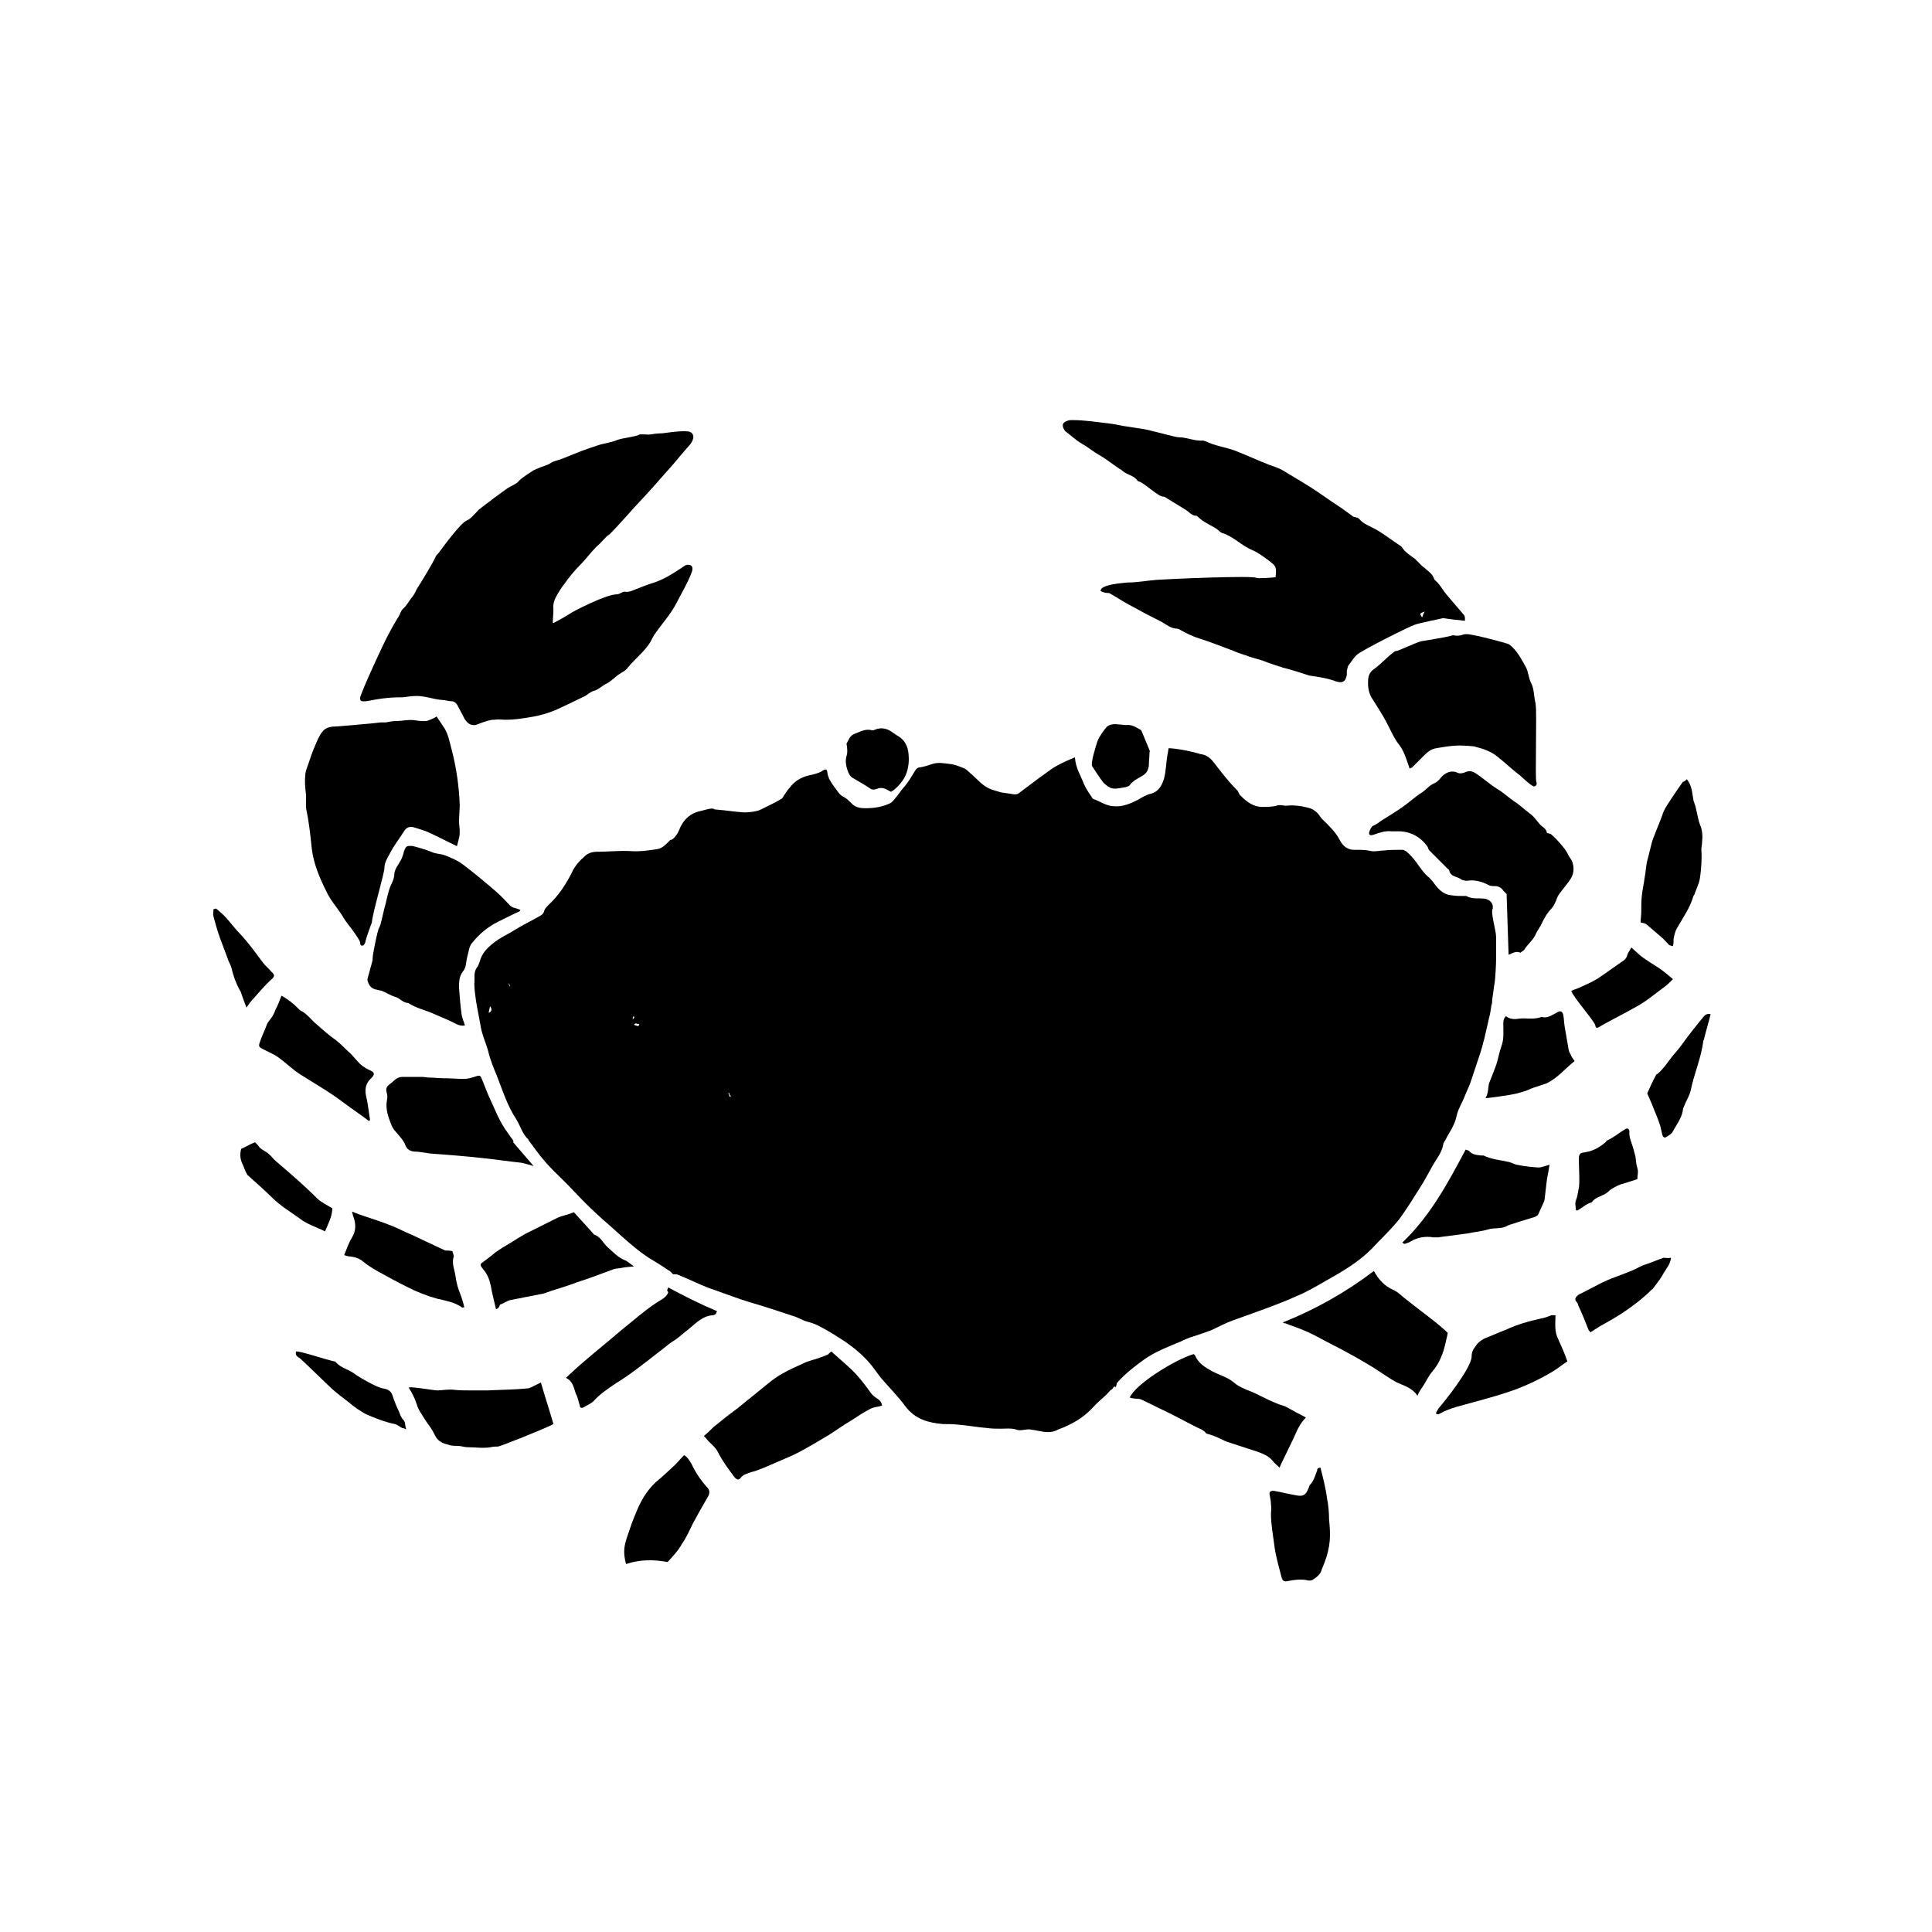 <?xml version="1.0" encoding="UTF-8"?>
<!-- Uploaded to: ICON Repo, www.svgrepo.com, Generator: ICON Repo Mixer Tools -->
<svg fill="#000000" width="800px" height="800px" version="1.1" viewBox="144 144 512 512" xmlns="http://www.w3.org/2000/svg">
 <g>
  <path d="m323.9 364.14c1.051-2.801 2.973-4.723 5.949-5.246 0.699-0.176 2.801-0.875 3.324-0.523 0.176 0.176 0.523 0.176 0.699 0.176 2.273 0.176 4.375 0.523 6.648 0.699 1.223 0.176 4.199-0.176 5.074-0.699 1.75-0.875 3.672-1.75 5.422-2.801 0.352-0.176 0.523-0.523 0.699-0.875 0.523-0.699 0.875-1.398 1.398-1.926 1.398-1.926 3.148-2.973 5.422-3.5 0.176 0 2.625-0.523 3.5-1.223 0.699-0.523 1.223-0.352 1.223 0.523 0.176 1.398 0.875 2.449 1.75 3.672 0.875 1.051 1.398 2.273 2.625 2.801 0.699 0.352 1.398 1.051 1.926 1.574 1.051 1.223 2.449 1.398 3.848 1.398 2.273 0 4.547-0.352 6.648-1.398 0.875-0.523 2.801-3.5 3.672-4.375 1.051-1.223 1.926-2.801 2.801-4.199 0.352-0.523 0.699-0.875 1.398-0.875 1.051-0.176 2.098-0.523 3.148-0.875 1.574-0.523 3.148-0.176 4.723 0 1.398 0.176 2.625 0.699 3.848 1.223 0.699 0.352 1.223 1.051 1.926 1.574 1.574 1.398 2.801 2.973 4.898 3.848 0.875 0.352 1.75 0.523 2.801 0.875 1.223 0.176 2.273 0.352 3.5 0.523 0.352 0 0.699 0 1.051-0.176 1.926-1.398 3.672-2.801 5.598-4.199 1.574-1.051 2.973-2.273 4.547-3.148s3.148-1.574 4.898-2.273c0.176 2.801 1.574 4.898 2.449 7.172 0.523 1.223 1.398 2.449 2.098 3.5 0 0.176 0.176 0.176 0.352 0.352 1.926 0.699 3.5 1.926 5.598 1.926 2.098 0.176 4.199-0.699 5.949-1.574 1.223-0.699 2.273-1.398 3.672-1.75 2.098-0.523 2.973-2.273 3.5-4.023 0.523-1.926 0.523-4.023 0.875-6.121 0.176-0.699 0.176-1.223 0.352-1.926 2.801 0.176 5.246 0.699 7.871 1.398 0.176 0 0.352 0.176 0.523 0.176 1.926 0.176 2.973 1.398 4.023 2.801 1.75 2.273 3.5 4.547 5.598 6.648 0.523 0.352 0.523 1.223 1.051 1.574 1.574 1.574 3.324 2.973 5.773 2.973 1.223 0 2.625 0 3.848-0.352 0.875-0.352 1.926 0.176 2.801 0 2.098-0.176 4.023 0.176 5.949 0.699 1.051 0.352 2.098 1.223 2.625 2.098 0.699 1.051 1.75 1.75 2.449 2.625 1.051 1.051 2.098 2.273 2.801 3.672 0.875 1.75 2.273 2.801 4.375 2.625 1.223 0 2.625 0 4.023 0.352 1.223 0.176 2.273-0.176 3.324-0.176 1.574-0.176 3.324-0.176 4.898-0.176 0.523 0 1.223 0.523 1.75 1.051 0.875 0.875 1.75 1.926 2.449 2.973 0.699 0.875 1.223 1.75 1.926 2.449l0.523 0.523c0.523 0.352 0.875 0.875 1.398 1.398 1.223 1.75 2.625 3.5 5.074 3.672 1.051 0.176 2.098 0.176 3.148 0.176h0.699c1.398 0.875 3.148 0.523 4.723 0.699 1.223 0.176 2.098 0.875 2.273 1.926v0.699c-0.699 0.875 0.875 5.773 0.875 7.523v5.773c0 1.051-0.176 5.773-0.523 7.172-0.176 1.223-0.352 2.625-0.523 3.848 0 0.352 0 0.875-0.176 1.223-0.176 1.223-0.352 2.449-0.699 3.672-0.352 1.75-0.875 3.672-1.223 5.422-0.176 0.352-0.176 0.699-0.352 1.223-0.176 0.875-0.523 1.75-0.699 2.449-0.875 2.625-1.75 5.246-2.625 7.871-0.523 1.398-1.223 2.801-1.75 4.199-0.699 1.574-1.574 2.973-1.926 4.723-0.523 2.449-1.926 4.199-2.973 6.297-0.176 0.352-0.523 0.699-0.523 1.051-0.352 2.273-1.926 4.023-2.973 5.949-1.051 1.926-2.098 3.848-3.324 5.773-1.75 2.801-3.5 5.598-5.422 8.223-2.273 2.801-4.898 5.246-7.348 7.871-3.5 3.5-7.695 5.949-12.07 8.398-2.449 1.398-5.074 2.973-7.695 4.023-2.273 1.051-4.547 1.926-6.824 2.801-3.324 1.223-6.648 2.449-10.145 3.672-1.926 0.699-3.848 1.75-5.773 2.625-1.398 0.523-2.973 1.051-4.547 1.574-1.223 0.352-2.449 0.875-3.5 1.398-3.324 1.398-6.648 2.625-9.621 4.723-2.449 1.75-4.898 3.672-6.996 5.949 0 0.176-0.176 0.176-0.176 0.176-0.176 0.352-0.176 0.699-0.352 1.223-0.699-0.523-0.699 0.523-1.223 0.699-0.352 0.176-0.699 0.699-1.051 1.051-1.223 1.223-2.625 2.273-3.848 3.672-2.098 2.273-4.547 3.848-7.348 5.074-0.699 0.352-1.398 0.523-2.098 0.875-2.098 1.051-4.023 0.352-6.121 0-0.523 0-0.875-0.176-1.398-0.176-1.223 0-2.273 0.523-3.5 0-1.223-0.352-2.625-0.176-3.848-0.176-1.223 0-2.449 0-3.672-0.176-2.449-0.176-5.074-0.699-7.523-0.875-1.398-0.176-2.801-0.176-4.199-0.176-3.848-0.352-7.348-1.223-9.973-4.723-1.926-2.625-4.375-5.074-6.473-7.523-0.523-0.699-1.051-1.398-1.574-2.098-2.098-2.973-4.723-5.246-7.695-7.348-2.098-1.398-4.023-2.625-6.297-3.848-1.223-0.699-2.449-1.223-3.848-1.574-1.398-0.352-2.625-1.223-4.023-1.574-2.625-0.875-5.246-1.75-8.047-2.625-2.449-0.699-4.723-1.398-7.172-2.273s-4.898-1.75-7.348-2.625c-2.625-1.051-5.074-2.273-7.695-3.324-0.352-0.176-0.875-0.176-1.398-0.176-0.352-0.352-0.699-0.875-1.223-1.051-1.75-1.223-3.5-2.273-5.246-3.324-3.672-2.449-6.824-5.422-10.145-8.398-2.449-2.098-4.723-4.199-6.996-6.473-1.574-1.574-3.148-3.324-4.723-4.898-1.926-1.926-4.023-3.848-5.773-5.949-1.574-1.75-2.801-3.672-4.199-5.422v-0.176c-1.574-1.398-2.098-3.5-3.148-5.246-2.449-3.672-3.672-7.695-5.246-11.719-0.875-2.098-1.75-4.199-2.273-6.473-0.699-2.449-1.75-4.547-2.098-7.172-0.176-1.051-1.223-6.297-1.223-6.824-0.176-1.223-0.352-2.625-0.352-3.848 0.176-1.574-0.352-3.148 0.875-4.547 0.176-0.352 0.352-0.699 0.523-1.223 0.523-2.098 1.75-3.5 3.5-4.898 1.926-1.574 4.023-2.449 5.949-3.672 1.926-1.223 4.199-2.273 6.297-3.5 0.699-0.352 1.223-0.699 1.398-1.574 0.176-0.523 0.699-1.051 1.223-1.574 2.625-2.449 4.547-5.422 6.121-8.57 0.699-1.574 1.926-2.973 3.324-4.199 0.875-0.875 2.098-1.223 3.324-1.223 2.973 0 5.949-0.352 8.922-0.176 2.449 0.176 4.723-0.176 6.996-0.523 1.398-0.176 2.449-1.398 3.5-2.449 0.664 0.188 1.887-1.562 2.238-2.438zm-50.383 48.281c0.699-0.352 1.051-0.875 0.352-1.75-0.176 0.875-0.352 1.402-0.352 1.75zm63.676 21.168h-0.176c0.176 0.352 0.176 0.699 0.352 1.051 0.176 0 0.176 0 0.352-0.176-0.352-0.176-0.352-0.523-0.527-0.875zm-23.965-17.668c0-0.176 0.176-0.352 0.176-0.523-0.352 0-0.699-0.176-1.051-0.176 0 0-0.176 0.176-0.352 0.352 0.527 0.172 0.879 0.348 1.227 0.348zm-34.109-10.32c0-0.699 0-0.699-0.523-1.051 0.348 0.352 0.348 0.523 0.523 1.051zm33.062 7.871c-0.176 0-0.176 0-0.352-0.176 0 0.176-0.176 0.523-0.176 0.699h0.352c-0.176 0 0-0.348 0.176-0.523z"/>
  <path d="m290.49 309.03c0.176 0 0.352 0.176 0.352 0 1.574-0.875 2.973-1.574 4.547-2.625 0.176-0.176 9.098-4.898 12.07-4.898 0.352 0 0.699-0.176 1.051-0.352 0.352-0.176 0.699-0.352 1.051-0.352 1.051 0.176 1.75-0.176 2.625-0.523 1.75-0.699 3.5-1.398 5.246-1.926 0.699-0.176 3.324-1.398 3.5-1.574 1.574-0.875 3.148-1.926 4.723-2.973 0.352-0.176 1.051-0.176 1.398 0 0.523 0.352 0.523 0.875 0.352 1.574-1.051 2.973-2.801 5.773-4.199 8.57-1.574 2.973-3.848 5.422-5.773 8.223-0.352 0.523-0.699 1.223-1.051 1.926-1.398 2.273-3.5 4.023-5.422 6.121-0.176 0.352-0.523 0.523-0.699 0.875-0.352 0.352-0.699 0.699-1.051 0.875-0.875 0.523-1.75 1.051-2.449 1.75-0.699 0.523-1.223 1.051-1.926 1.398-1.223 0.523-2.098 1.574-3.324 1.926-0.875 0.176-1.574 0.875-2.449 1.398-2.449 1.223-5.074 2.449-7.695 3.672-2.098 0.875-4.375 1.574-6.824 1.926-2.098 0.352-4.199 0.699-6.297 0.699-1.051 0-2.273-0.176-3.324 0-1.223 0-2.449 0.523-3.5 0.875-0.523 0.176-0.875 0.352-1.398 0.523-1.398 0.176-2.449-0.523-3.324-2.449-0.523-1.051-1.051-1.926-1.574-2.973-0.352-0.523-0.875-0.875-1.398-0.875-0.875 0-1.75-0.352-2.625-0.352-2.273-0.176-4.375-1.051-6.648-1.051-1.223 0-2.449 0.176-3.672 0.352-0.176 0-2.973 0-4.199 0.176-1.926 0.176-3.672 0.523-5.598 0.875h-0.875c-0.523 0-0.699-0.352-0.699-0.875 0.352-1.75 6.473-15.043 7.695-17.145 0.699-1.398 2.449-4.375 2.625-4.547 0.352-0.699 0.523-1.398 1.051-1.926 1.051-0.875 1.574-2.098 2.449-3.148 0.523-0.523 0.875-1.398 1.223-2.098 1.051-1.574 4.723-7.695 5.074-8.746 0.176-0.352 0.699-0.699 0.875-1.051 1.051-1.398 5.773-7.871 7.348-8.398 0.875-0.352 1.574-1.223 2.449-2.098 0.352-0.352 0.523-0.699 0.875-0.875 1.223-1.051 2.625-1.926 3.848-2.973 1.051-0.699 2.098-1.574 3.148-2.273 0.699-0.523 1.398-0.875 2.098-1.223 0.352-0.176 0.523-0.352 0.875-0.523 1.223-1.398 2.801-2.273 4.375-3.324 0.352-0.176 0.875-0.352 1.223-0.523 1.051-0.523 2.273-0.699 3.324-1.398 0.699-0.523 1.926-0.699 2.801-1.051 1.75-0.699 3.5-1.398 5.246-2.098 1.398-0.523 2.973-1.051 4.547-1.574 1.574-0.523 3.5-0.699 5.074-1.398 1.398-0.523 5.074-0.875 5.773-1.398 0.176-0.176 1.926 0 2.625 0 1.051-0.176 2.273-0.352 3.5-0.352 0.176 0 4.547-0.699 6.473-0.523 1.398 0 2.098 1.051 1.574 2.273-0.352 1.051-1.223 1.75-1.926 2.625-1.398 1.574-2.625 3.148-4.023 4.723-1.926 2.098-3.672 4.199-5.598 6.297-1.398 1.574-2.801 2.973-4.199 4.547-1.926 2.098-3.848 4.375-5.949 6.473-0.352 0.523-1.051 0.699-1.398 1.223-0.875 0.875-1.574 1.75-2.449 2.449-1.574 1.574-2.801 3.324-4.375 4.898s-2.973 3.324-4.199 5.074c-0.699 0.875-1.223 1.75-1.75 2.625-0.699 1.223-1.223 2.449-1.051 3.848 0.008 1.398-0.168 2.625-0.168 3.672z"/>
  <path d="m435.68 300.64c-0.176-1.75 5.598-2.098 7.172-2.273 2.625 0 5.246-0.523 7.695-0.699 1.926-0.176 25.367-1.223 26.414-0.523 0.352 0.176 3.848 0 5.074-0.176 0.352-2.973 0-2.973-1.75-4.375-1.398-1.051-2.801-2.098-4.375-2.801-2.973-1.223-5.074-3.672-8.047-4.547-0.523-0.176-0.875-0.699-1.398-1.051-1.574-1.051-3.5-1.75-4.898-3.148-0.176-0.176-0.352-0.352-0.523-0.352-1.223 0-1.926-1.051-2.801-1.574-1.75-1.051-3.672-2.273-5.422-3.324-0.176-0.176-0.352-0.176-0.523-0.176-1.398 0-5.074-3.672-6.473-4.023-0.176 0-0.352-0.176-0.352-0.176-1.051-1.574-2.973-1.574-4.199-2.801-0.352-0.352-0.699-0.352-1.051-0.699-1.574-1.051-3.324-2.449-4.898-3.324s-2.973-2.098-4.547-2.973-2.801-2.098-4.199-3.148c-0.352-0.176-0.523-0.523-0.699-0.875-0.523-1.051-0.176-1.75 1.051-2.098 0.352-0.176 0.875-0.176 1.223-0.176 3.324 0 6.473 0.523 9.621 0.875 1.75 0.176 3.5 0.699 5.246 0.875 1.926 0.352 4.023 0.523 5.949 1.051 1.574 0.352 6.648 1.75 7.348 1.75 2.273 0 4.199 1.051 6.473 0.875 0.176 0 0.523 0.176 0.699 0.176 2.449 1.223 5.246 1.574 7.695 2.449 3.148 1.223 6.121 2.625 9.273 3.848 1.051 0.352 2.098 0.699 3.148 1.223 1.75 1.051 3.5 2.098 5.246 3.148 1.75 1.051 3.672 2.273 5.422 3.5 1.75 1.223 3.5 2.449 5.422 3.672 0.875 0.699 1.75 1.223 2.625 1.926 0.176 0.176 0.523 0.352 0.875 0.352 0.352 0.176 0.875 0.176 1.051 0.523 0.875 1.051 2.098 1.574 3.148 2.098 2.625 1.223 4.898 3.148 7.348 4.723 0.352 0.176 0.523 0.352 0.699 0.523 0.875 1.398 2.273 2.273 3.5 3.148 0.699 0.699 1.398 1.398 2.098 2.098 0.352 0.176 0.523 0.352 0.875 0.699 0.875 0.699 1.75 1.398 2.098 2.449 0.176 0.523 0.875 0.875 1.223 1.398 0.699 0.875 1.223 1.75 1.926 2.625 1.574 1.926 3.324 3.848 4.898 5.773 0.176 0.352 0.176 0.875 0.176 1.398-1.926-0.176-3.672-0.352-5.773-0.699-0.523 0.176-6.121 1.223-7.523 1.75-1.574 0.523-13.469 6.473-15.219 7.871-0.875 0.699-1.574 1.926-2.273 2.801-0.352 0.352-0.352 1.051-0.523 1.574v1.051c-0.352 1.75-1.051 2.273-2.801 1.75-2.273-0.875-4.723-1.223-7.172-1.574-0.176 0-0.352-0.176-0.523-0.176-2.098-0.699-4.375-1.398-6.473-1.926-0.875-0.352-1.75-0.523-2.625-0.875-1.223-0.352-2.273-0.875-3.5-1.223-1.223-0.352-2.625-0.699-3.848-1.223-1.223-0.352-2.625-0.875-3.848-1.398-2.801-1.051-5.422-2.098-8.223-2.973-1.75-0.523-3.5-1.398-5.074-2.273-0.352-0.176-0.523-0.352-0.875-0.352-1.574 0-2.801-1.051-4.023-1.75-3.148-1.574-6.121-3.148-9.273-4.898-1.574-0.875-3.148-1.926-4.723-2.801-1.035 0.004-1.562-0.172-2.262-0.52zm85.895 5.422c-1.398 0.523-1.398 0.523-0.699 1.574 0.176-0.523 0.348-1.051 0.699-1.574z"/>
  <path d="m240.81 393.7c0 0.176-0.352 0.875-0.699 0.875-0.523 0.176-0.699-0.352-0.699-0.875 0-0.523-2.273-3.672-3.148-4.723-0.699-0.875-1.223-1.75-1.75-2.625-1.398-2.098-2.973-3.848-4.023-6.121-1.75-3.5-3.324-7.172-3.848-11.195-0.352-3.324-0.699-6.824-1.398-10.145-0.352-1.574 0-3.148-0.176-4.547-0.176-1.574-0.352-3.148-0.176-4.723 0-1.223 0.523-2.273 0.875-3.324 0.523-1.574 1.051-3.148 1.75-4.723 0.523-1.223 1.051-2.625 1.926-3.672 0.875-1.223 2.449-1.398 4.023-1.398 0.176 0 10.32-0.875 11.371-1.051h1.398c0.875-0.176 1.75-0.352 2.449-0.352 1.926 0 3.672-0.523 5.598-0.176 0.875 0.176 1.75 0.176 2.449 0.176 0.352 0 0.875-0.176 1.223-0.352 0.523-0.176 1.223-0.523 1.75-0.875 0.699 1.051 1.398 2.098 2.098 3.148 1.051 1.75 1.398 3.848 1.926 5.773 1.223 4.723 1.926 9.621 2.098 14.52 0 1.398-0.176 2.801-0.176 4.375 0 0.875 0.176 1.75 0.176 2.449s0 1.223-0.176 1.926c-0.176 0.699-0.352 1.398-0.523 2.098 0 0-0.176 0.176-0.176 0-2.273-1.051-4.547-2.273-6.824-3.324-1.398-0.699-2.801-1.051-4.375-1.574-1.223-0.352-2.098 0-2.801 1.223-1.223 1.926-2.625 3.672-3.672 5.773-0.699 1.223-1.398 2.449-1.398 3.672 0 1.574-3.148 11.895-3.324 14.52-0.172 0.352-1.746 4.723-1.746 5.246z"/>
  <path d="m551.14 351.19c0.176 0.352 0.176 1.051-0.523 1.223-0.523 0.176-3.5-2.625-3.848-2.973-0.875-0.523-4.723-4.023-6.121-5.074-1.574-1.223-3.5-1.926-5.598-2.449 0-0.176-3.148-0.352-4.199-0.352-2.098 0-4.023 0.352-6.121 0.699-1.398 0.176-2.449 1.051-3.324 1.926-1.051 1.051-2.098 2.098-3.148 3.148-0.176 0.176-0.523 0.176-0.699 0.352-0.352-1.223-0.875-2.449-1.223-3.5-0.352-0.875-0.875-1.926-1.398-2.625-1.574-1.926-2.449-4.199-3.672-6.473-1.051-1.926-2.273-3.848-3.5-5.773-0.875-1.223-1.223-2.801-1.223-4.199 0-1.223 0-2.625 1.398-3.672 1.75-1.223 3.324-2.973 5.074-4.375 0.352-0.176 0.523-0.523 0.875-0.523 0.699 0 5.246-2.273 6.824-2.625 1.051-0.176 6.473-1.051 7.695-1.398 0.176 0 0.352-0.176 0.699-0.176 0.875 0.176 1.75 0.176 2.625-0.176 1.223-0.352 2.625 0.176 3.848 0.352 0.875 0.176 8.047 1.926 8.398 2.273 2.098 1.574 3.148 3.848 4.375 5.949 0.699 1.223 0.699 2.973 1.398 4.199 0.875 1.75 0.699 3.672 1.223 5.598v0.352c0.34 1.574-0.184 19.242 0.164 20.293z"/>
  <path d="m543.79 397.02c-0.176-5.422-0.352-10.672-0.523-16.094-0.176-0.176-0.523-0.523-0.875-0.875-0.523-0.875-1.398-1.223-2.273-1.223-0.523 0-1.223 0-1.75-0.352-1.75-0.875-3.672-1.398-5.598-1.051-0.523 0-1.398-0.176-1.75-0.523-1.051-0.699-2.625-0.523-2.973-2.273 0-0.176-0.176-0.176-0.352-0.352l-4.898-4.898c-0.352-0.352-0.352-0.875-0.523-1.051-1.75-2.449-4.199-3.848-7.172-4.023h-2.449c-1.574-0.176-2.973 0.352-4.547 0.875-2.449 0.875-0.699-2.098-0.352-2.273 0.875-0.352 1.574-0.875 2.273-1.398 1.926-1.223 4.023-2.449 5.949-3.848 1.75-1.223 3.148-2.625 4.898-3.672 1.051-0.699 1.926-1.926 3.324-2.449 0.699-0.352 1.223-0.875 1.75-1.574 1.051-1.223 2.801-1.926 4.199-1.223 0.699 0.352 1.398 0.176 1.926 0 1.398-0.699 2.273-0.352 3.5 0.523 1.75 1.223 3.324 2.625 5.246 3.848 1.574 0.875 2.973 2.273 4.547 3.324 1.398 0.875 2.625 2.098 4.023 3.148 1.051 0.699 1.75 1.75 2.625 2.801 0.523 0.699 1.75 1.051 1.926 2.273 0 0.176 0.875 0.176 1.223 0.523 0.875 0.699 3.848 3.848 4.375 5.246 0.352 0.875 1.051 1.398 1.223 2.273 0.523 1.75 0.176 3.324-0.875 4.723-0.875 1.223-1.926 2.449-2.801 3.672-0.352 0.523-0.523 1.051-0.699 1.574-0.352 0.699-0.699 1.574-1.223 2.098-1.051 1.051-1.75 2.273-2.449 3.672-0.523 1.223-1.398 2.273-1.926 3.5-0.699 1.398-1.926 2.273-2.801 3.672-0.176 0.352-0.699 0.523-1.051 0.875-1.047-0.516-1.922 0.008-3.148 0.531z"/>
  <path d="m281.92 385.13c-0.176 0.176-0.176 0.352-0.176 0.352-1.223 0.523-5.074 2.449-5.773 2.801-2.801 1.398-5.074 3.324-6.996 5.773-0.523 0.699-0.699 1.574-0.875 2.449-0.352 1.223-0.523 2.273-0.699 3.5-0.176 0.523-0.352 1.051-0.699 1.398-1.051 1.398-1.051 2.801-1.051 4.375 0.176 2.449 0.352 4.723 0.699 7.172 0.176 0.875 0.523 1.75 0.875 2.801-0.875 0.176-1.398 0-2.273-0.352-1.926-1.051-3.848-1.75-5.773-2.625-2.273-1.051-4.898-1.574-6.996-2.973-1.398 0-2.098-1.223-3.324-1.574-1.223-0.352-2.273-1.051-3.5-1.574-0.352-0.176-0.875-0.176-1.398-0.352-1.223-0.176-2.098-0.875-2.449-2.098-0.176-0.352-0.176-0.699 0-1.223 0.352-1.398 1.223-4.375 1.223-4.547 0-0.875 0.176-1.926 0.352-2.801 0.352-1.75 0.699-3.672 1.223-5.422 0.176-0.352 0.352-0.699 0.523-1.223 0.523-1.926 0.875-3.848 1.398-5.598 0.352-1.574 0.699-3.324 1.398-4.898 0.523-1.051 0.875-1.926 0.875-2.973 0.176-1.398 1.051-2.273 1.574-3.324 0.352-0.523 0.523-1.051 0.699-1.574 0.176-0.352 0.176-0.875 0.352-1.223 0.523-1.223 0.699-1.223 1.926-1.223 0.523 0 4.023 1.051 5.246 1.574 1.051 0.523 2.449 0.523 3.5 0.875 1.75 0.699 3.5 1.398 5.074 2.625 2.973 2.273 5.949 4.723 8.746 7.172 1.223 1.051 2.273 2.273 3.5 3.5 0.352 0.352 0.699 0.523 1.223 0.699 0.703 0.156 1.055 0.332 1.578 0.508z"/>
  <path d="m364.31 502.16c2.273 2.098 4.547 3.848 6.648 6.121 1.398 1.574 2.625 3.148 3.848 4.898 0.352 0.523 1.051 1.051 1.574 1.398 0.875 0.523 1.223 1.051 1.398 1.926-1.051 0.352-2.273 0.352-3.148 0.875-1.75 0.875-3.324 1.926-4.898 2.973-2.098 1.223-4.023 2.625-5.949 3.848-2.625 1.574-5.246 3.148-7.871 4.547-1.926 1.051-3.848 1.75-5.773 2.625s-4.023 1.75-5.949 2.449c-0.352 0.176-0.875 0.176-1.223 0.352-0.875 0.352-1.926 0.523-2.625 1.398-0.523 0.699-1.051 0.699-1.75-0.176-1.574-2.098-3.148-4.199-4.375-6.648-0.523-1.051-1.574-1.926-2.449-2.801-0.352-0.352-0.699-0.875-1.223-1.398 1.051-0.875 1.75-1.574 2.625-2.449 1.398-1.051 2.801-2.273 4.199-3.324 0.699-0.523 1.398-1.051 2.098-1.574 2.098-1.75 4.375-3.5 6.473-5.246 1.75-1.398 3.324-2.801 5.246-3.848 2.098-1.223 4.199-2.098 6.473-3.148 0.523-0.176 1.051-0.352 1.574-0.523 1.398-0.352 2.625-0.875 4.023-1.398 0.18 0 0.531-0.527 1.055-0.875z"/>
  <path d="m483.96 494.46c8.746-3.5 16.793-8.047 24.141-13.645 1.223 2.273 2.801 4.023 5.246 5.074 1.223 0.523 2.273 1.75 3.5 2.625 2.625 2.098 5.246 4.023 7.871 6.121 1.051 0.875 2.098 1.75 2.973 2.625-0.523 2.098-0.875 4.375-1.75 6.297-0.523 1.398-1.398 2.801-2.449 4.023-1.051 1.223-1.75 2.973-2.801 4.375-0.352 0.523-0.699 1.051-1.051 1.926-1.398-2.098-3.5-2.625-5.422-3.5-2.273-1.223-4.375-2.801-6.648-4.199-1.223-0.699-2.625-1.574-3.848-2.273-2.801-1.574-5.422-2.973-8.223-4.375-1.926-1.051-3.848-2.098-5.949-2.973-1.574-0.699-3.324-1.223-5.074-1.926 0.012 0.176-0.164 0-0.516-0.176z"/>
  <path d="m490.09 519.65c-1.75 1.75-2.449 3.672-3.324 5.598-0.875 1.75-1.75 3.672-2.625 5.422-0.352 0.699-0.699 1.398-1.051 2.273-0.699-0.699-1.398-1.223-1.926-1.926-1.051-1.223-2.449-1.75-3.848-2.273-2.625-0.875-5.422-1.75-8.047-2.625-1.051-0.352-2.098-1.051-3.148-1.398-0.352-0.176-0.875-0.352-1.398-0.523-0.523-0.176-1.051-0.176-1.223-0.523-0.699-0.875-1.75-1.051-2.625-1.574-2.801-1.398-5.598-2.973-8.57-4.375-1.926-0.875-3.848-1.926-5.773-2.801-0.699-0.352-1.574-0.176-2.273-0.352-0.352 0-0.523-0.176-0.875-0.176 1.398-3.5 12.07-10.145 16.969-11.547l0.352 0.352c0.875 2.098 2.625 3.148 4.547 4.199 1.926 1.051 4.199 1.574 5.949 3.148 1.051 0.875 2.625 1.574 4.023 2.098 2.273 0.875 4.547 2.273 6.824 3.148 1.051 0.523 2.273 0.699 3.148 1.223 1.57 0.883 3.144 1.758 4.894 2.633z"/>
  <path d="m279.99 446.71c1.75 2.098 3.5 4.023 5.422 6.297-1.398-0.352-2.273-0.699-3.324-0.875-3.324-0.352-6.824-0.875-10.145-1.223-4.723-0.523-9.273-0.875-13.996-1.223-1.398-0.176-2.973-0.523-4.375-0.523-1.051-0.176-1.75-0.699-2.098-1.574-0.523-1.398-1.574-2.449-2.449-3.5-0.523-0.523-0.875-1.051-1.223-1.75-0.875-2.273-1.75-4.375-1.223-6.996 0.176-0.699 0-1.398-0.176-2.098-0.176-0.875 0.176-1.398 0.875-1.926 1.051-0.699 1.75-1.926 3.324-1.926h1.75 3.5c0.699 0 1.223 0.176 1.926 0.176 1.223 0 2.449 0.176 3.672 0.176 1.926 0 3.672 0.176 5.598 0.176 1.051 0 2.098-0.352 3.148-0.699 0.699-0.176 1.051-0.352 1.398 0.523 0.699 1.574 1.223 3.148 1.926 4.723 1.574 3.324 2.801 6.824 5.074 9.797 0.871 1.395 1.746 2.094 1.395 2.445z"/>
  <path d="m275.45 490.96c-0.523-2.273-1.051-4.199-1.398-6.297-0.352-1.574-0.875-2.973-1.926-4.199-0.352-0.523-0.875-0.875-0.699-1.574 1.398-1.051 2.625-1.926 3.848-2.973 1.223-0.875 2.625-1.75 3.848-2.449 1.398-0.875 2.801-1.75 4.023-2.449 1.398-0.699 2.801-1.398 4.199-2.098 1.398-0.699 2.801-1.398 4.199-2.098 1.398-0.699 2.973-0.875 4.547-1.574 1.574 1.75 3.324 3.672 5.074 5.598 0.176 0.176 0.176 0.352 0.352 0.352 1.574 0.523 2.273 2.098 3.324 3.148 1.574 1.398 2.973 2.973 4.898 3.672 0.699 0.352 1.223 0.875 2.273 1.574-1.223 0.176-2.098 0.176-2.973 0.352-0.699 0.176-1.574 0.176-2.273 0.352-3.324 1.223-6.473 2.449-9.797 3.5-2.273 0.875-4.547 1.574-6.824 2.273-0.523 0.176-2.273 0.875-2.801 0.875-2.625 0.523-5.422 1.051-8.047 1.574-0.875 0.176-1.75 0.875-2.801 1.223-0.172 0.691-0.523 1.043-1.047 1.219z"/>
  <path d="m515.63 473.3c7.348-6.996 12.07-15.742 16.793-24.664 0.176 0.176 0.699 0.176 0.875 0.352 0.875 1.051 1.926 1.051 3.148 1.223h0.699c2.098 1.051 4.547 1.223 6.824 1.75 0.699 0.176 1.223 0.523 1.926 0.699 1.574 0.352 5.773 0.875 6.297 0.699 0.699-0.176 1.398-0.352 2.449-0.699-0.176 1.223-0.352 2.098-0.523 2.973-0.352 1.75-0.699 6.121-0.875 6.648-0.523 1.223-1.051 2.273-1.574 3.5-0.176 0.352-0.523 0.523-0.875 0.699-1.574 0.523-2.973 0.875-4.547 1.398-0.875 0.352-1.75 0.523-2.625 0.875-1.574 1.051-3.5 0.523-5.246 1.051-1.75 0.523-3.672 0.699-5.422 1.051-2.625 0.352-5.246 0.699-7.871 1.051h-1.223c-2.098-0.352-4.199 0-5.949 1.051-0.523 0.352-1.223 0.523-1.75 0.699-0.355-0.18-0.355-0.355-0.531-0.355z"/>
  <path d="m275.97 527.35c-0.699 0-1.223 0-1.926 0.176-2.098 0.352-4.023 0-6.121 0-0.875 0-1.75-0.352-2.625-0.352s-1.75 0-2.625-0.352c-1.574-0.352-2.801-1.051-3.5-2.625s-1.926-2.973-2.801-4.375c-0.699-1.223-1.574-2.273-1.926-3.672-0.523-1.574-1.223-2.973-2.098-4.375-0.352-0.523 6.648 0.699 7.523 0.699 1.398 0 2.801-0.352 4.375-0.176 1.398 0.176 2.801 0.176 4.375 0.176h4.547c3.5-0.176 6.996-0.176 10.496-0.523 0.875 0 1.75-0.699 2.625-1.051 0.352-0.176 0.699-0.352 1.051-0.523 1.051 3.672 2.273 7.348 3.324 11.02-2.273 1.23-14.168 5.953-14.695 5.953z"/>
  <path d="m591.03 350.49c1.398 1.75 1.398 3.672 1.75 5.598 0.176 0.523 0.352 1.051 0.523 1.574 0.176 0.699 0.352 1.574 0.523 2.273 0.176 0.875 0.352 1.75 0.699 2.625 0.699 1.574 0.699 3.148 0.523 4.898 0 0.523-0.176 1.051-0.176 1.574 0.176 2.449 0 5.074-0.352 7.523-0.176 1.398-0.875 2.801-1.398 4.199 0 0.176-0.176 0.523-0.352 0.699-0.875 3.148-2.801 5.773-4.375 8.57-0.523 0.875-0.699 1.926-0.875 2.801 0 0.699 0 1.223-0.176 1.926-0.523-0.176-0.875-0.176-1.051-0.352-0.699-0.699-1.398-1.574-2.273-2.273-1.223-1.051-2.449-2.098-3.672-3.148-0.352-0.352-1.051-0.352-1.574-0.523 0-0.875 0.176-1.75 0.176-2.801 0-1.574 0-2.973 0.176-4.547 0.176-1.398 0.523-2.973 0.699-4.375 0.352-1.75 0.352-3.5 0.875-5.246 0.352-1.398 0.699-2.801 1.051-4.199 0.176-0.875 2.273-5.773 2.801-7.348 0.352-1.223 1.051-2.273 1.75-3.324 1.223-1.926 2.449-3.672 3.672-5.422 0.355-0.004 0.703-0.352 1.055-0.703z"/>
  <path d="m321.1 485.19c4.199 2.273 8.398 4.375 12.945 6.297-0.176 0.176-0.176 0.523-0.352 0.699-0.176 0.176-0.523 0.352-0.699 0.352-2.801 0.176-4.547 2.098-6.473 3.672-1.398 1.051-2.625 2.273-4.023 3.148-1.223 0.699-2.273 1.75-3.5 2.625-3.848 2.973-7.695 6.121-11.719 8.57-2.098 1.398-4.199 2.801-5.949 4.723-0.699 0.699-1.926 1.223-2.801 1.75-0.523 0.176-0.875 0-0.875-0.523-0.352-1.051-0.523-2.273-1.051-3.148-0.523-1.398-0.699-3.324-2.625-4.199 0.875-0.875 1.75-1.574 2.625-2.449 2.973-2.625 6.121-5.246 9.098-7.695 2.625-2.273 5.246-4.375 8.047-6.648 1.926-1.574 3.848-2.973 5.949-4.199 0.699-0.523 1.223-1.051 1.398-1.75-0.52-0.523-0.168-0.699 0.004-1.223z"/>
  <path d="m524.55 518.43c0.176-0.352 0.523-0.875 0.699-1.223 1.398-1.574 8.57-10.496 8.746-13.645 0-1.223 0.352-1.926 1.051-2.801 0.523-0.875 1.398-1.574 2.449-2.098 1.926-0.699 3.672-1.574 5.598-2.273 2.973-1.398 6.121-2.273 9.273-2.973 1.051-0.176 1.926-0.523 2.801-0.875h1.051c0 2.098-0.352 4.199 0.699 6.297 0.875 1.926 1.75 3.848 2.449 5.949-1.398 0.875-2.801 2.098-4.375 2.973-2.973 1.75-5.949 3.148-9.098 4.375-3.848 1.398-7.695 2.449-11.547 3.5-2.973 0.875-5.949 1.398-8.746 2.973-0.176 0.176-0.523 0.176-0.699 0.176-0.352-0.18-0.352-0.18-0.352-0.355z"/>
  <path d="m218.59 407.87c1.926 1.051 3.148 2.098 4.375 3.324 0.176 0.176 0.352 0.352 0.523 0.523 1.926 0.875 2.973 2.625 4.547 3.848 1.574 1.398 3.148 2.801 4.898 4.023 1.398 1.051 2.625 2.449 4.023 3.672 0.699 0.699 1.051 1.223 1.75 1.926 0.875 1.051 2.098 1.926 3.324 2.449 1.223 0.523 1.398 1.051 0.352 2.098-1.398 1.223-1.75 2.801-1.398 4.547 0.523 2.098 0.699 4.199 1.051 6.297 0 0.176 0 0.352-0.176 0.523-0.176-0.176-0.352-0.176-0.523-0.352-2.098-1.574-4.199-2.973-6.297-4.547-3.672-2.801-7.695-5.074-11.547-7.523-1.926-1.223-3.672-2.973-5.598-4.375-0.699-0.523-1.398-0.875-2.098-1.223-0.699-0.352-1.398-0.699-2.098-1.051-1.051-0.523-1.223-0.699-0.875-1.75 0.523-1.574 1.223-2.973 1.75-4.375 0.352-1.223 1.398-1.926 1.926-3.148 0.176-0.352 0.352-0.699 0.523-1.223 0.516-0.867 1.039-2.266 1.566-3.664z"/>
  <path d="m263.9 475.57c0 0.352 0.352 0.875 0.352 1.398-0.523 1.574 0 2.973 0.352 4.547 0.176 1.223 0.352 2.273 0.699 3.5 0.352 1.223 0.875 2.273 1.223 3.5 0.176 0.523 0.352 1.223 0.523 1.926-0.352 0-0.523 0.176-0.699 0-1.926-1.398-4.375-1.75-6.473-2.273-2.625-0.699-5.246-1.75-7.695-2.973-2.801-1.398-5.422-2.801-8.223-4.375-1.223-0.699-2.625-1.574-3.672-2.449-1.051-0.875-2.098-1.223-3.5-1.398-0.523 0-1.051-0.176-1.574-0.352 0.699-1.75 1.223-3.324 2.098-4.723 1.051-1.75 1.051-3.5 0.352-5.422-0.176-0.352-0.176-0.699-0.352-1.398 0.875 0.352 1.223 0.523 1.75 0.699 2.973 1.051 5.949 1.926 8.922 3.148 1.75 0.699 3.324 1.574 5.074 2.273 2.973 1.398 5.949 2.801 8.922 4.199 0.348-0.004 1.223-0.004 1.922 0.172z"/>
  <path d="m320.93 557.96c-3.672-0.699-7.348-0.699-11.02 0.523-0.523-1.926-0.699-3.672-0.176-5.598 0.176-0.875 0.523-1.75 0.875-2.801 0.523-1.574 1.051-3.148 1.75-4.723 1.223-3.148 2.801-6.121 5.422-8.57 1.75-1.398 3.324-2.973 5.074-4.547 0.875-0.875 1.574-1.75 2.449-2.625 0.875 0.523 1.398 1.398 1.926 2.273 1.051 2.273 2.449 4.375 4.199 6.297 0.699 0.699 0.699 1.574 0.176 2.449-0.699 1.223-1.398 2.449-2.098 3.672-0.699 1.223-1.223 2.273-1.926 3.5-0.875 1.75-1.574 3.5-2.801 5.246-1.055 1.926-2.453 3.328-3.852 4.902z"/>
  <path d="m493.94 532.95c0.699 2.801 1.398 5.422 1.75 8.223 0.352 1.75 0.523 3.672 0.523 5.422 0.176 1.926 0.352 3.848 0.176 5.773-0.176 1.926-0.699 4.023-1.398 5.773-0.176 0.523-0.523 1.223-0.699 1.75-0.352 1.398-1.398 2.098-2.449 2.801-0.352 0.176-0.699 0.176-1.051 0.176-1.926-0.523-3.848-0.176-5.773 0.176-0.875 0.176-1.223-0.352-1.398-1.051-0.699-2.801-1.574-5.598-1.926-8.57-0.352-2.801-0.875-5.422-0.875-8.223 0-0.699 0.176-1.574 0-2.449 0-0.875-0.176-1.75-0.352-2.625-0.176-0.699 0.176-1.051 1.051-1.051 2.098 0.352 4.023 0.875 6.121 1.223 1.75 0.352 2.449-0.176 3.148-1.926 0.176-0.352 0.176-0.699 0.352-0.875 1.051-1.051 1.398-2.449 1.926-3.848 0-0.176 0-0.699 0.875-0.699z"/>
  <path d="m561.29 425.19c-2.625 2.098-4.547 4.547-7.523 5.949-0.523 0.176-1.051 0.352-1.574 0.523-1.051 0.352-2.273 0.699-3.324 1.223-0.352 0.176-2.098 0.699-2.801 0.875-2.098 0.523-8.57 1.398-8.398 1.223 0.699-1.051 0.699-2.449 0.875-3.672 0-0.176 1.75-4.199 2.273-6.121 0.352-1.398 0.699-2.973 1.223-4.375 0.523-1.75 0.352-3.5 0.352-5.246 0-0.875 0-1.574 0.699-2.273 0.875 0.699 1.926 0.875 3.148 0.699 2.098-0.352 4.199 0.352 6.297-0.523 1.574 0.523 2.801-0.523 4.199-1.223 0.875-0.523 1.398-0.176 1.574 0.875 0.176 1.051 0.176 1.926 0.352 2.973 0.352 2.098 0.699 4.023 1.051 6.121 0 0.352 0.352 0.875 0.523 1.223 0.18 0.527 0.527 1.051 1.055 1.75z"/>
  <path d="m560.41 406.64c0.352-0.176 0.523-0.352 0.699-0.352 1.223-0.352 5.773-2.449 6.824-3.324 2.098-1.398 4.199-2.973 6.297-4.375 0.523-0.352 0.875-0.875 1.051-1.574 0.176-0.523 0.523-1.051 1.051-1.926 0.699 0.699 1.398 1.223 1.926 1.75 1.223 1.223 5.422 3.672 5.598 3.848 1.223 0.875 2.273 1.75 3.5 2.801-0.699 0.699-1.398 1.398-2.098 1.926-2.625 1.926-5.074 4.023-7.695 5.422-2.449 1.398-8.922 4.723-9.621 5.246-0.875 0.523-1.051 0.352-1.223-0.523-0.711-1.57-5.785-7.344-6.309-8.918z"/>
  <path d="m370.26 350.32c-1.051-0.523-1.398-1.398-1.75-2.449-0.352-1.223-0.523-2.273-0.176-3.5 0.352-1.051 0.176-2.273 0-3.324 0.352-0.523 0.523-1.051 0.875-1.574 0.352-0.523 0.875-0.875 1.398-1.051 1.398-0.523 2.801-1.398 4.547-0.875 0.176 0 0.352 0 0.699-0.176 1.75-0.699 3.324-0.352 4.898 0.875 0.352 0.176 0.699 0.523 1.051 0.699 1.926 1.051 2.801 2.801 2.973 4.898 0.176 1.926 0 3.672-0.699 5.422-1.051 2.625-3.848 4.723-4.023 4.547-1.223-0.699-2.273-1.398-3.848-0.699-0.352 0.176-1.051 0.176-1.398 0-0.871-0.691-3.672-2.266-4.547-2.793z"/>
  <path d="m580.53 433.76c0.699-1.574 1.398-3.148 2.273-4.723 0-0.176 0.176-0.352 0.352-0.352 1.926-1.574 3.148-3.848 4.898-5.773 1.398-1.574 2.625-3.5 4.023-5.246 1.051-1.398 2.273-2.801 3.5-4.375 0.523-0.523 1.051-0.699 1.75-0.523-0.523 2.273-1.223 4.375-1.75 6.648 0 0.176 0 0.176-0.176 0.352-0.523 4.547-2.449 8.746-3.324 13.121-0.352 1.574-1.223 2.801-1.75 4.199-0.176 0.352-0.352 0.875-0.352 1.223-0.352 2.098-1.75 3.848-2.801 5.773-0.352 0.523-1.051 0.875-1.574 1.223-0.523 0.352-0.875 0-1.051-0.523-0.176-0.699-0.352-1.574-0.523-2.273-0.523-1.75-1.223-3.324-1.926-5.074-0.523-1.402-1.047-2.453-1.57-3.676z"/>
  <path d="m207.92 448.46c1.223-0.523 2.273-1.223 3.672-1.75 0.352 0.352 0.875 0.875 1.223 1.398 0.699 0.699 1.75 1.051 2.449 1.75 0.699 0.523 1.223 1.398 1.926 1.926 3.672 3.148 7.348 6.297 10.848 9.797 1.051 1.051 2.625 1.75 4.023 2.625 0 2.098-1.051 4.023-1.926 6.121-2.449-1.223-4.898-1.926-6.824-3.5-2.449-1.75-5.074-3.324-7.172-5.422s-4.375-4.023-6.473-5.949c-0.176-0.176-0.352-0.523-0.523-0.875-0.352-0.699-0.523-1.398-0.875-2.098-0.699-1.402-0.699-2.801-0.348-4.023z"/>
  <path d="m586.83 477.32c-0.176 1.75-1.223 2.801-1.926 4.023-0.699 1.398-1.75 2.625-2.625 3.848-0.176 0.176-0.352 0.523-0.699 0.699-2.273 2.273-5.074 4.375-7.695 6.121-1.926 1.223-4.023 2.449-5.949 3.5-0.875 0.523-1.574 1.051-2.449 1.574-0.176-0.352-0.523-0.523-0.523-0.699-0.875-2.273-1.75-4.375-2.801-6.648v-0.176c-0.176-0.523-1.051-0.875-0.523-1.75 0.352-0.523 0.875-0.875 1.398-1.051 1.75-0.875 3.672-1.926 5.422-2.801s3.672-1.574 5.598-2.273c0.875-0.352 1.75-0.699 2.625-1.051 1.223-0.523 2.273-1.223 3.5-1.574 1.574-0.523 3.148-1.223 4.723-1.75 0.527 0.008 1.051 0.184 1.926 0.008z"/>
  <path d="m434.81 340.52c0.523-1.398 1.574-2.801 2.449-3.848 0.699-0.699 1.926-0.875 2.973-0.699 0.699 0 1.574 0.176 2.273 0.176 1.398-0.176 2.449 0.523 3.672 1.223 0.176 0 0.176 0.176 0.352 0.352 0.699 1.75 1.398 3.324 2.098 5.074 0.176 0.176 0 0.523 0 0.699 0 1.223-0.176 2.273-0.176 3.5-0.176 0.875-0.352 1.574-1.223 2.273-1.223 0.875-2.801 1.398-3.848 2.801-0.176 0.352-0.699 0.352-1.051 0.523-1.223 0.176-2.273 0.523-3.5 0.352-0.875-0.176-1.75-0.875-2.449-1.574-1.051-1.398-2.098-2.973-2.973-4.375-0.344-0.879 0.879-4.902 1.402-6.477z"/>
  <path d="m561.64 464.72c0-0.875-0.352-1.75 0-2.625 0.352-0.875 0.523-1.926 0.699-2.973 0.523-1.75-0.176-8.047 0.176-8.922 0.352-0.875 1.051-0.699 1.75-0.875 2.098-0.352 3.848-1.398 5.422-2.801v-0.176c1.926-0.875 3.324-2.098 5.074-3.148 0.523-0.352 1.051 0 1.051 0.699-0.176 1.574 0.699 3.148 1.051 4.547 0.176 0.699 0.352 1.223 0.523 1.926 0.176 1.051 0.176 2.098 0.523 3.148 0.352 1.051 0 1.926 0 2.973-1.223 0.352-2.625 0.875-3.848 1.223-1.051 0.176-3.5 1.574-3.672 1.926-1.398 1.398-3.5 1.398-4.547 2.973-1.398 0.352-2.449 1.398-3.672 2.098-0.18 0.184-0.355 0.008-0.531 0.008z"/>
  <path d="m222.44 502.16c1.051-0.176 7.695 2.098 10.145 2.625 0.176 0 0.352 0 0.352 0.176 1.398 1.574 3.5 1.926 5.074 3.148 0.875 0.699 5.949 3.672 7.523 3.848 1.223 0.176 2.098 0.699 2.449 1.75 0.523 1.574 1.051 2.973 1.75 4.375 0.352 0.875 0.523 1.574 1.223 2.273 0.523 0.523 0.352 1.574 0.699 2.449-0.352-0.176-0.699-0.352-1.051-0.352-0.699-0.352-1.223-0.875-1.926-1.051-2.625-0.523-5.246-1.574-7.695-2.625-1.574-0.875-3.148-1.926-4.547-3.148-1.398-1.051-2.973-2.273-4.375-3.5-1.223-1.051-8.398-8.223-8.922-8.398-0.523-0.348-0.875-0.695-0.699-1.57z"/>
  <path d="m201.27 384.78c1.051 0.875 2.098 1.75 2.973 2.801 1.223 1.398 2.273 2.801 3.5 4.023 2.098 2.273 4.023 4.898 5.949 7.523 0.699 0.875 1.574 1.574 2.273 2.449 0.875 0.699 0.875 1.223 0 1.926-1.75 1.574-3.324 3.5-4.898 5.246-0.523 0.523-1.051 1.223-1.75 2.273-0.523-1.398-0.875-2.273-1.223-3.324-0.176-0.352-0.176-0.875-0.523-1.223-1.051-1.926-1.75-3.848-2.273-6.121-0.176-0.699-0.699-1.398-0.875-2.098-0.699-1.926-1.398-3.672-2.098-5.598s-1.223-3.848-1.75-5.773c-0.176-0.523 0-1.223 0-1.926 0.52-0.18 0.695-0.18 0.695-0.18z"/>
 </g>
</svg>